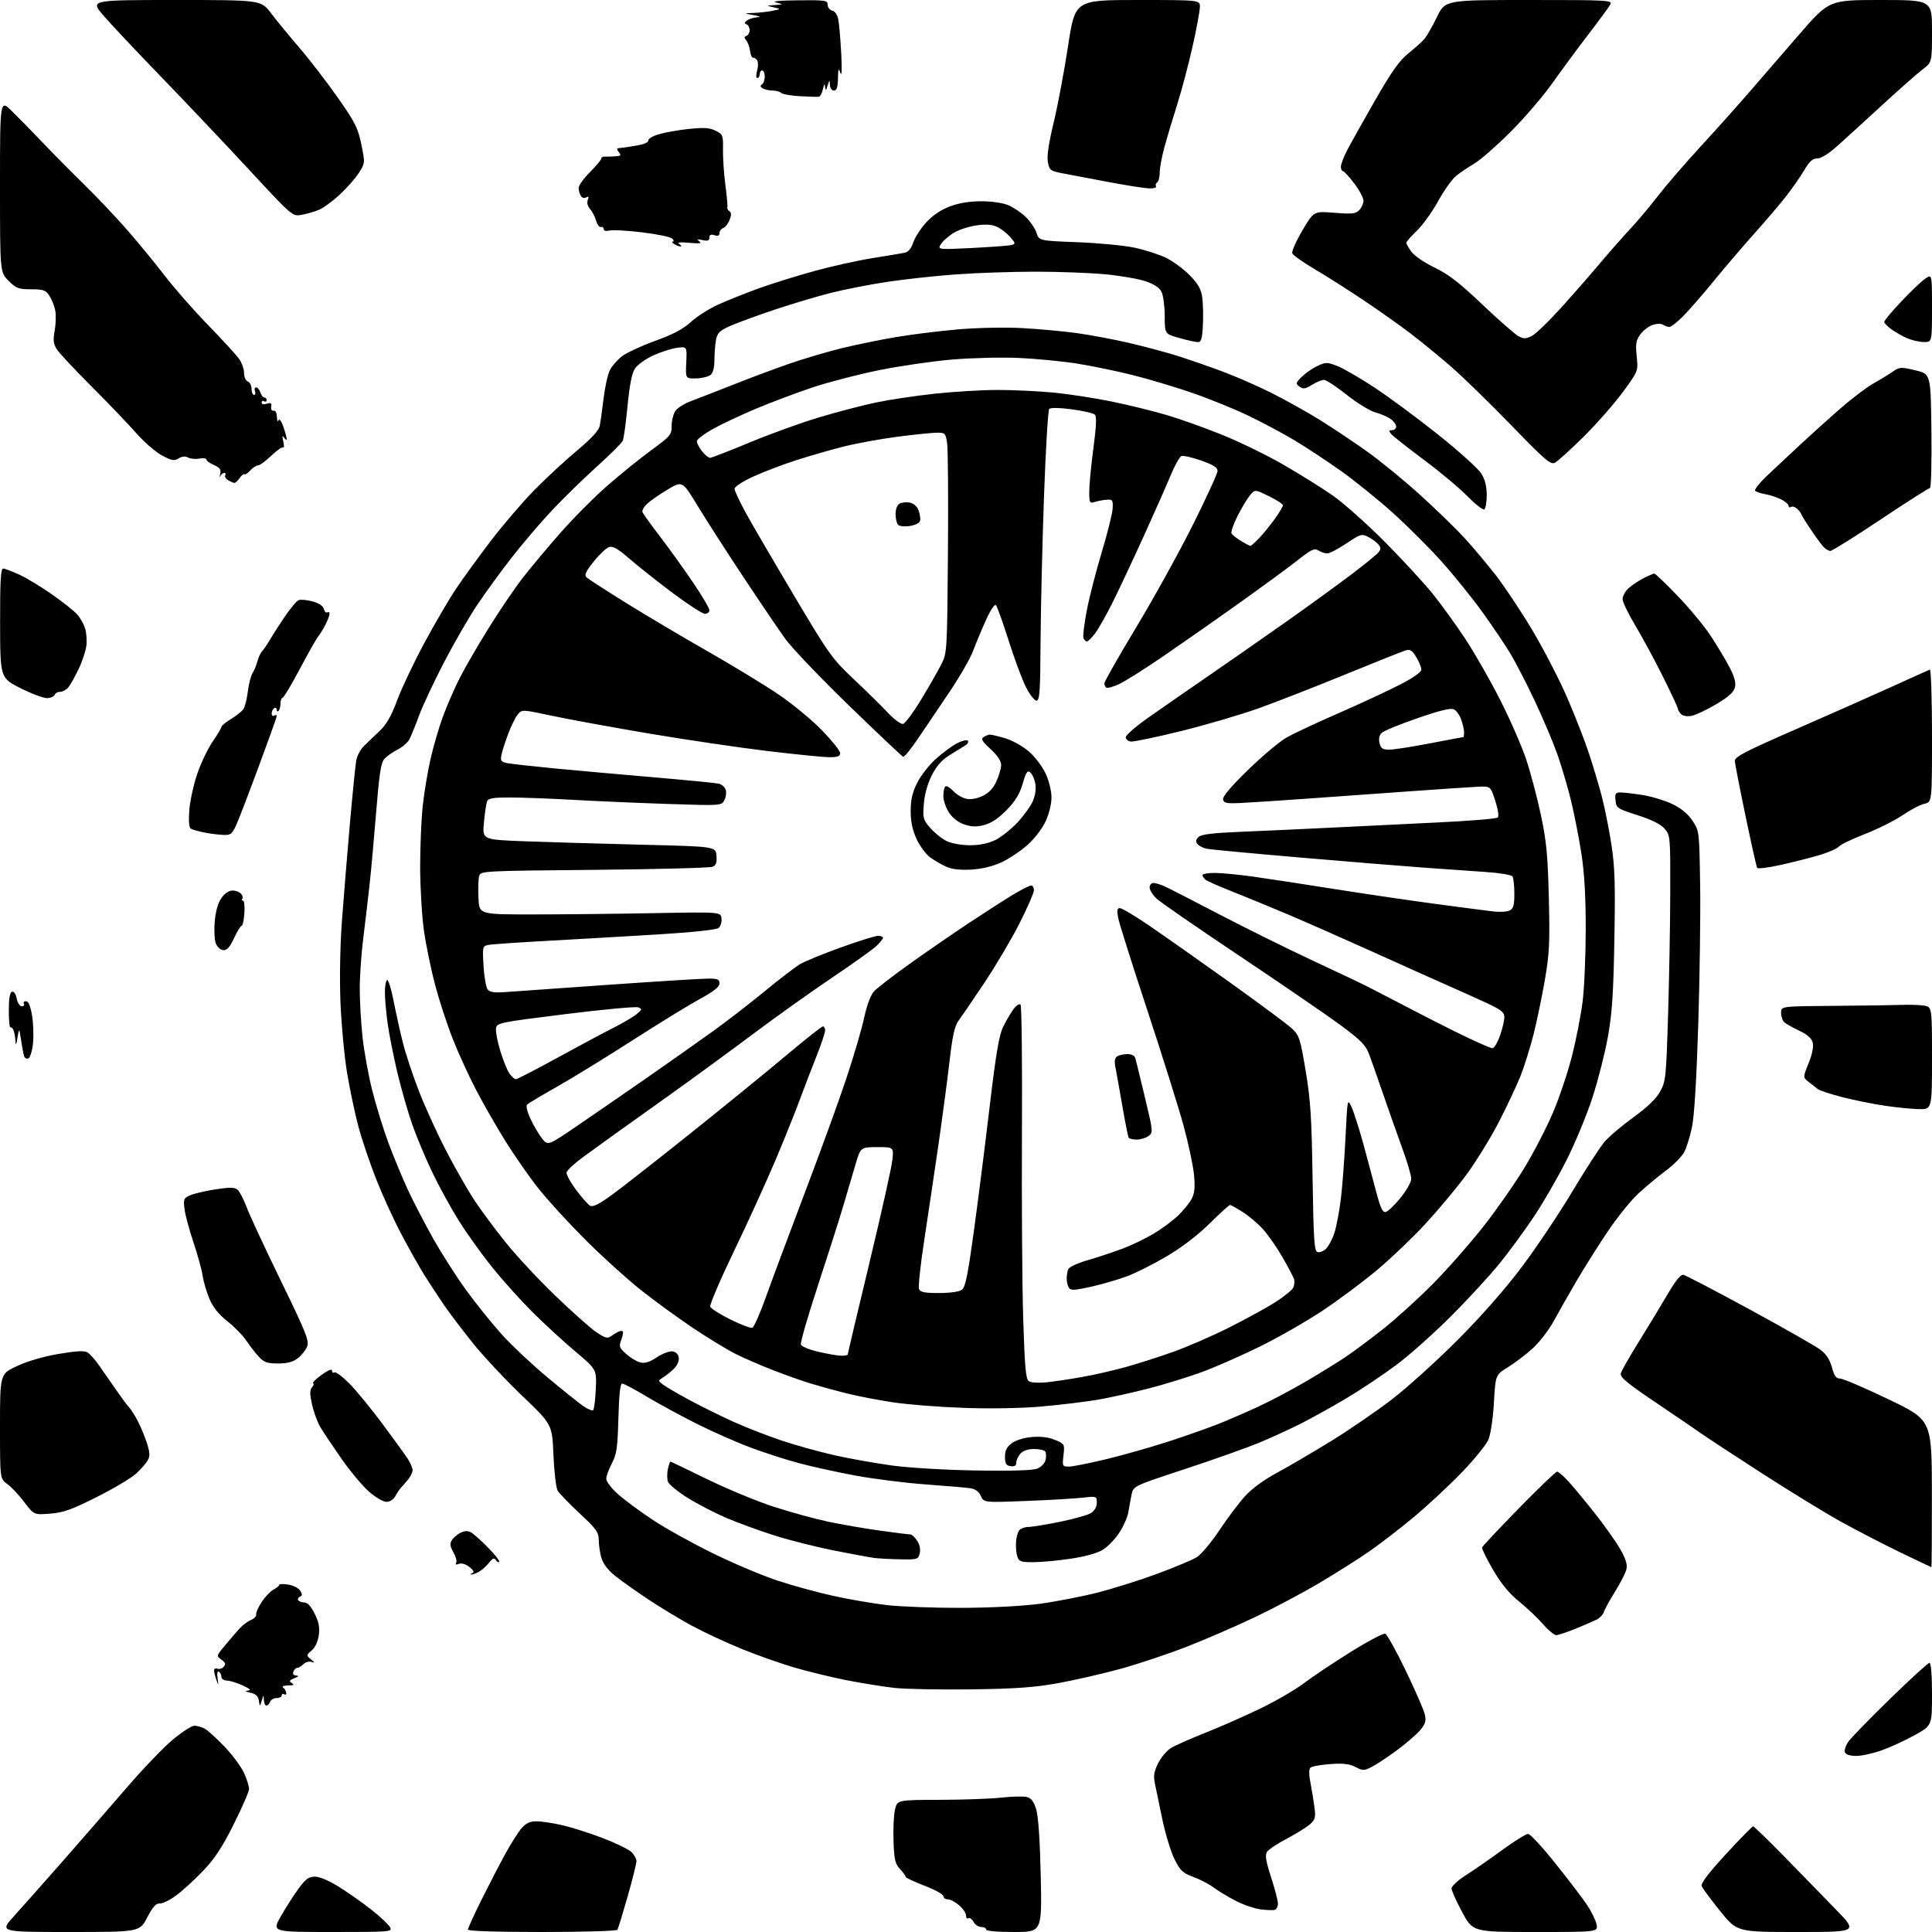 <?xml version="1.0" encoding="UTF-8" standalone="no"?>
<svg 
  version="1.1" 
  xmlns="http://www.w3.org/2000/svg" 
  xmlns:xlink="http://www.w3.org/1999/xlink" 
  xmlns:svg="http://www.w3.org/2000/svg"
  xmlns:rdf="http://www.w3.org/1999/02/22-rdf-syntax-ns#"
  xmlns:cc="http://creativecommons.org/ns#"
  xmlns:dc="http://purl.org/dc/elements/1.1/"
  viewBox="0 0 768 768"
  width="768"
  height="768"
>
<style>svg {background-color: white; }</style>"
<path stroke="none" fill="black" fill-rule="evenodd" d="M27.67,768.00C-0.16,768.00 -0.16,768.00 5.51,761.75C8.63,758.31 17.33,748.50 24.84,739.95C32.35,731.40 43.84,718.20 50.37,710.62C56.90,703.04 65.20,694.40 68.82,691.42C72.43,688.44 76.23,686.00 77.26,686.00C78.29,686.00 80.11,686.51 81.32,687.13C82.52,687.76 86.11,691.02 89.31,694.38C92.51,697.75 95.99,702.47 97.06,704.88C98.13,707.28 99.00,710.10 99.00,711.14C99.00,712.18 96.25,718.51 92.89,725.21C88.26,734.45 85.30,738.94 80.64,743.79C77.26,747.31 72.46,751.69 69.97,753.52C67.48,755.35 64.55,756.77 63.47,756.68C62.01,756.55 60.72,758.00 58.50,762.25C55.50,767.99 55.50,767.99 27.67,768.00zM132.09,768.00C108.11,768.00 108.11,768.00 111.60,761.82C113.53,758.42 116.69,753.47 118.63,750.82C121.52,746.88 122.73,746.00 125.23,746.00C127.08,746.00 130.88,747.63 134.89,750.15C138.53,752.43 144.32,756.52 147.77,759.25C151.22,761.97 154.50,765.06 155.05,766.10C156.04,767.94 155.33,768.00 132.09,768.00zM215.44,768.00C197.20,768.00 186.00,767.63 186.00,767.04C186.00,766.51 188.41,761.22 191.36,755.29C194.31,749.35 198.57,741.12 200.83,737.00C203.10,732.88 206.02,728.26 207.34,726.75C209.12,724.71 210.65,724.00 213.30,724.00C215.27,724.00 219.91,724.70 223.61,725.56C227.31,726.42 234.51,728.72 239.59,730.66C244.68,732.61 249.78,735.08 250.92,736.14C252.06,737.21 253.00,738.87 253.00,739.83C253.00,740.79 251.42,747.13 249.49,753.91C247.55,760.69 245.73,766.63 245.43,767.12C245.13,767.60 231.63,768.00 215.44,768.00zM403.10,768.00C396.37,768.00 392.00,767.61 392.00,767.00C392.00,766.45 391.12,766.00 390.04,766.00C388.95,766.00 387.58,765.09 386.99,763.97C386.39,762.86 385.47,762.21 384.95,762.53C384.43,762.85 384.00,762.36 384.00,761.43C384.00,760.49 382.76,758.67 381.25,757.37C379.74,756.07 377.71,755.00 376.75,755.00C375.79,755.00 375.00,754.43 375.00,753.73C375.00,753.03 371.62,751.17 367.50,749.60C363.38,748.02 360.00,746.43 360.00,746.06C360.00,745.68 358.99,744.29 357.75,742.96C355.85,740.93 355.45,739.23 355.19,732.03C355.01,727.34 355.26,721.70 355.74,719.50C356.61,715.50 356.61,715.50 373.55,715.46C382.87,715.44 393.94,715.04 398.14,714.57C402.34,714.11 406.86,714.00 408.17,714.33C409.91,714.77 410.93,716.10 411.90,719.21C412.75,721.98 413.40,731.38 413.71,745.75C414.19,768.00 414.19,768.00 403.10,768.00zM610.38,768.00C585.50,768.00 585.50,768.00 581.25,760.13C578.91,755.79 577.00,751.53 577.00,750.66C577.00,749.78 579.59,747.42 582.75,745.40C585.91,743.39 592.42,738.88 597.21,735.37C602.01,731.87 606.61,729.00 607.44,729.00C608.27,729.00 613.16,734.29 618.31,740.75C623.47,747.21 629.11,754.62 630.86,757.20C632.60,759.79 634.31,763.28 634.64,764.95C635.25,768.00 635.25,768.00 610.38,768.00zM714.48,768.00C690.50,768.00 690.50,768.00 683.79,759.68C680.09,755.10 676.80,750.64 676.46,749.76C676.04,748.67 679.03,744.71 686.05,737.09C691.67,730.99 696.54,726.00 696.89,726.00C697.24,726.00 702.93,731.51 709.52,738.25C716.11,744.99 725.32,754.44 729.98,759.25C738.46,768.00 738.46,768.00 714.48,768.00zM506.75,759.19C506.06,759.41 503.48,759.32 501.00,758.99C498.52,758.66 494.02,757.08 491.00,755.50C487.98,753.91 484.06,751.54 482.31,750.23C480.55,748.92 476.95,747.05 474.31,746.08C470.13,744.54 469.16,743.62 466.86,738.99C465.41,736.06 463.23,728.91 462.02,723.08C460.80,717.26 459.47,710.83 459.05,708.78C458.45,705.91 458.76,704.13 460.39,700.88C461.55,698.57 463.85,695.86 465.50,694.85C467.14,693.85 473.22,691.15 479.00,688.87C484.77,686.58 494.60,682.25 500.83,679.25C507.06,676.25 514.93,671.68 518.33,669.10C521.72,666.53 530.09,660.93 536.93,656.67C543.76,652.41 549.94,649.15 550.66,649.42C551.39,649.70 555.07,656.36 558.86,664.21C562.64,672.07 566.05,679.90 566.42,681.61C566.96,684.11 566.59,685.34 564.53,687.79C563.11,689.47 558.92,693.07 555.23,695.80C551.53,698.52 547.04,701.49 545.25,702.40C542.23,703.93 541.77,703.93 538.82,702.40C536.42,701.16 533.93,700.88 528.74,701.25C524.96,701.52 521.43,702.17 520.90,702.70C520.30,703.30 520.30,705.45 520.91,708.58C521.44,711.28 522.16,715.65 522.50,718.27C523.05,722.48 522.84,723.29 520.70,725.20C519.37,726.39 515.21,728.97 511.47,730.93C507.72,732.89 504.19,735.27 503.61,736.21C502.82,737.49 503.24,740.00 505.28,746.27C506.78,750.86 508.00,755.56 508.00,756.70C508.00,757.85 507.44,758.97 506.75,759.19zM737.92,698.00C735.35,698.00 733.74,697.48 733.38,696.54C733.07,695.73 733.72,693.80 734.82,692.25C735.93,690.70 743.39,683.03 751.42,675.22C759.44,667.40 766.46,661.00 767.00,661.00C767.61,661.00 768.00,665.85 768.00,673.45C768.00,685.90 768.00,685.90 761.31,689.65C757.62,691.70 751.75,694.43 748.26,695.69C744.77,696.96 740.12,698.00 737.92,698.00zM104.05,676.00C103.31,678.50 103.31,678.50 102.90,676.01C102.61,674.19 101.69,673.34 99.50,672.87C97.48,672.44 97.15,672.17 98.50,672.04C99.96,671.90 99.42,671.35 96.50,670.00C94.30,668.98 91.49,668.11 90.25,668.07C88.99,668.03 88.00,667.36 88.00,666.56C88.00,665.77 87.56,664.84 87.02,664.51C86.41,664.14 86.21,665.18 86.50,667.20C86.91,670.07 86.86,670.17 86.09,668.00C85.60,666.62 85.15,664.89 85.10,664.14C85.04,663.36 85.60,663.02 86.43,663.33C87.21,663.63 88.36,663.27 88.97,662.53C89.84,661.49 89.61,660.84 88.02,659.72C85.95,658.28 85.97,658.23 89.56,653.93C91.55,651.54 94.15,648.53 95.34,647.24C96.53,645.94 98.53,644.46 99.80,643.95C101.06,643.44 101.97,642.45 101.83,641.76C101.69,641.07 102.68,638.83 104.04,636.79C105.39,634.75 107.51,632.54 108.75,631.87C109.99,631.21 111.00,630.36 111.00,629.99C111.00,629.62 112.64,629.58 114.64,629.91C116.66,630.24 118.78,631.34 119.39,632.38C120.23,633.80 120.19,634.37 119.24,634.71C118.55,634.97 118.24,635.58 118.55,636.09C118.86,636.59 119.96,637.00 120.99,637.00C122.20,637.00 123.64,638.56 125.07,641.43C126.72,644.73 127.14,646.91 126.73,649.98C126.39,652.52 125.30,654.87 123.92,656.07C121.70,657.99 121.70,658.06 123.58,659.60C125.19,660.91 125.23,661.08 123.78,660.62C122.83,660.33 121.40,660.74 120.60,661.54C119.80,662.34 118.71,663.00 118.18,663.00C117.65,663.00 116.95,663.67 116.64,664.50C116.27,665.46 116.68,666.02 117.78,666.06C118.96,666.11 118.72,666.44 117.02,667.11C115.00,667.92 114.82,668.27 116.02,669.04C117.13,669.74 116.75,669.98 114.50,670.00C112.85,670.02 111.95,670.36 112.50,670.77C113.05,671.17 113.62,672.10 113.77,672.82C113.93,673.55 113.59,673.86 113.02,673.52C112.46,673.17 112.00,673.36 112.00,673.94C112.00,674.52 111.09,675.00 109.97,675.00C108.85,675.00 107.68,675.67 107.36,676.50C107.05,677.33 106.38,678.00 105.89,678.00C105.40,678.00 104.96,676.99 104.90,675.75C104.81,673.60 104.77,673.61 104.05,676.00zM386.00,671.55C373.62,671.71 359.90,671.45 355.50,670.96C351.10,670.47 342.55,669.10 336.50,667.91C330.45,666.72 321.00,664.41 315.50,662.79C310.00,661.17 300.55,657.81 294.51,655.34C288.46,652.86 279.69,648.77 275.01,646.24C270.33,643.71 262.45,638.94 257.50,635.65C252.55,632.36 246.60,628.12 244.27,626.23C241.54,624.01 239.68,621.50 239.02,619.14C238.47,617.14 238.01,613.96 238.01,612.07C238.00,609.09 237.01,607.73 230.42,601.60C226.25,597.73 222.31,593.64 221.67,592.53C221.03,591.41 220.28,585.04 220.00,578.37C219.50,566.24 219.50,566.24 207.62,554.90C201.09,548.66 192.29,539.27 188.07,534.03C183.85,528.79 178.56,521.80 176.31,518.50C174.06,515.20 170.62,509.94 168.66,506.81C166.70,503.68 162.65,496.48 159.65,490.81C156.64,485.14 152.14,475.32 149.64,469.00C147.14,462.68 143.93,453.23 142.52,448.00C141.12,442.77 139.07,433.10 137.97,426.50C136.88,419.90 135.70,407.29 135.34,398.49C134.96,388.87 135.19,375.89 135.93,365.99C136.60,356.92 138.02,339.60 139.08,327.50C140.15,315.40 141.29,304.05 141.61,302.28C141.94,300.51 143.22,298.04 144.46,296.78C145.70,295.53 148.49,292.84 150.66,290.81C153.63,288.03 155.42,284.94 157.90,278.31C159.71,273.46 164.58,263.20 168.73,255.50C172.88,247.80 178.54,238.12 181.31,234.00C184.08,229.88 190.28,221.32 195.11,215.00C199.93,208.68 207.69,199.62 212.35,194.87C217.01,190.13 224.65,183.05 229.33,179.14C235.17,174.26 238.01,171.17 238.40,169.27C238.71,167.75 239.41,162.79 239.95,158.26C240.50,153.72 241.63,148.68 242.47,147.06C243.31,145.43 245.49,142.97 247.31,141.58C249.13,140.19 255.07,137.44 260.51,135.47C267.62,132.90 271.58,130.80 274.63,127.99C276.96,125.84 281.89,122.71 285.59,121.03C289.29,119.36 296.63,116.43 301.91,114.53C307.19,112.63 317.14,109.54 324.01,107.66C330.88,105.78 341.23,103.50 347.00,102.58C352.77,101.66 358.48,100.71 359.67,100.46C361.10,100.16 362.26,98.75 363.05,96.33C363.72,94.32 366.05,90.73 368.23,88.37C370.80,85.58 374.10,83.36 377.63,82.04C381.20,80.70 385.48,80.00 390.07,80.00C394.12,80.00 398.63,80.65 400.78,81.55C402.83,82.40 405.95,84.51 407.73,86.23C409.51,87.95 411.43,90.78 412.01,92.53C413.06,95.70 413.06,95.70 428.28,96.28C436.65,96.60 446.88,97.58 451.00,98.46C455.12,99.33 460.75,101.14 463.50,102.48C466.25,103.81 470.48,106.93 472.90,109.39C476.27,112.83 477.44,114.89 477.91,118.19C478.24,120.56 478.36,125.54 478.17,129.25C477.90,134.63 477.50,136.00 476.23,136.00C475.35,136.00 472.01,135.27 468.82,134.37C463.00,132.74 463.00,132.74 462.99,125.62C462.98,121.70 462.41,117.38 461.72,116.00C460.87,114.31 458.78,112.94 455.29,111.78C452.44,110.83 445.24,109.59 439.30,109.03C433.36,108.46 420.93,108.00 411.69,108.00C402.44,108.00 388.27,108.48 380.19,109.06C372.11,109.64 359.78,110.98 352.80,112.03C345.81,113.08 335.67,115.06 330.26,116.43C324.85,117.81 314.81,120.80 307.96,123.09C301.11,125.38 293.20,128.27 290.40,129.51C286.13,131.39 285.19,132.29 284.65,135.00C284.29,136.79 284.00,140.39 284.00,143.00C284.00,146.08 283.45,148.21 282.45,149.05C281.59,149.75 279.00,150.37 276.70,150.42C272.50,150.50 272.50,150.50 272.80,144.11C273.10,137.72 273.10,137.72 269.12,138.26C266.93,138.55 262.67,139.92 259.65,141.30C256.64,142.68 253.37,145.03 252.40,146.51C251.18,148.37 250.26,153.02 249.46,161.36C248.82,168.04 247.97,174.25 247.57,175.16C247.18,176.08 242.50,180.75 237.18,185.55C231.85,190.35 223.86,198.16 219.41,202.89C214.96,207.63 207.82,215.99 203.54,221.47C199.26,226.95 193.08,235.41 189.82,240.27C186.55,245.13 180.56,255.50 176.50,263.30C172.45,271.11 167.97,280.65 166.56,284.50C165.14,288.35 163.44,292.55 162.77,293.84C162.11,295.13 159.98,296.99 158.03,297.98C156.09,298.98 153.73,300.64 152.79,301.68C151.44,303.18 150.76,307.55 149.55,322.54C148.71,332.97 147.53,346.00 146.93,351.50C146.33,357.00 145.20,366.59 144.42,372.80C143.64,379.02 143.00,388.11 143.00,393.01C143.00,397.91 143.50,406.55 144.11,412.21C144.71,417.87 146.46,427.45 147.98,433.50C149.51,439.55 152.43,449.00 154.48,454.50C156.53,460.00 159.98,468.32 162.15,473.00C164.33,477.68 168.83,486.36 172.16,492.29C175.50,498.22 181.39,507.45 185.26,512.79C189.13,518.13 195.49,526.04 199.40,530.38C203.30,534.71 211.45,542.38 217.50,547.42C223.55,552.47 229.99,557.64 231.81,558.91C233.63,560.18 235.43,560.91 235.80,560.53C236.18,560.15 236.65,556.36 236.84,552.11C237.19,544.38 237.19,544.38 228.55,537.10C223.80,533.10 216.10,526.01 211.44,521.35C206.78,516.70 199.65,508.75 195.59,503.69C191.53,498.64 185.66,490.45 182.54,485.50C179.43,480.55 174.68,471.93 172.00,466.35C169.32,460.77 165.72,452.22 163.99,447.35C162.27,442.48 159.57,433.10 157.99,426.50C156.42,419.90 154.65,410.98 154.07,406.68C153.48,402.38 153.00,396.89 153.00,394.49C153.00,392.08 153.39,389.88 153.87,389.58C154.34,389.29 155.50,392.97 156.44,397.77C157.38,402.57 159.05,410.10 160.15,414.50C161.25,418.90 164.17,427.68 166.63,434.00C169.10,440.32 174.02,451.08 177.58,457.90C181.13,464.71 186.16,473.49 188.76,477.40C191.35,481.30 196.92,488.79 201.13,494.03C205.35,499.28 214.15,508.73 220.71,515.03C227.26,521.34 234.54,527.82 236.89,529.44C240.41,531.86 241.46,532.17 242.83,531.19C243.75,530.53 245.08,529.71 245.79,529.37C246.50,529.03 247.30,528.97 247.57,529.24C247.84,529.50 247.56,531.02 246.96,532.61C245.97,535.22 246.15,535.75 248.92,538.22C250.61,539.73 253.13,541.24 254.52,541.59C256.34,542.05 258.19,541.48 261.10,539.55C263.32,538.08 266.12,537.02 267.32,537.19C268.69,537.38 269.62,538.33 269.82,539.73C270.01,541.08 269.20,542.85 267.76,544.23C266.45,545.48 264.51,547.02 263.44,547.66C261.53,548.80 261.53,548.83 263.50,550.36C264.60,551.21 269.32,553.97 274.00,556.50C278.68,559.02 286.55,562.92 291.50,565.15C296.44,567.39 305.06,570.75 310.64,572.62C316.23,574.49 325.68,577.12 331.65,578.46C337.62,579.81 347.90,581.65 354.50,582.55C361.32,583.48 375.77,584.34 388.00,584.54C401.84,584.77 410.48,584.52 412.26,583.82C413.80,583.23 415.28,581.72 415.61,580.43C415.93,579.16 415.89,577.64 415.54,577.06C415.18,576.48 413.18,576.00 411.10,576.00C408.70,576.00 406.70,576.67 405.65,577.83C404.74,578.83 404.00,580.44 404.00,581.40C404.00,582.63 403.34,583.05 401.75,582.82C399.92,582.56 399.50,581.86 399.50,579.11C399.50,576.58 400.19,575.20 402.21,573.69C403.84,572.48 407.03,571.50 410.24,571.23C413.76,570.94 416.86,571.33 419.41,572.40C423.20,573.98 423.25,574.07 422.75,578.50C422.26,582.83 422.35,583.00 424.90,583.00C426.36,583.00 433.16,581.64 440.03,579.98C446.89,578.31 458.12,575.11 465.00,572.86C471.88,570.61 480.65,567.51 484.50,565.97C488.35,564.44 495.39,561.38 500.15,559.18C504.91,556.98 513.23,552.59 518.65,549.42C524.07,546.25 531.20,541.87 534.50,539.68C537.80,537.49 544.77,532.30 550.00,528.15C555.23,524.00 564.23,515.81 570.00,509.95C575.77,504.09 584.77,493.82 590.00,487.14C595.23,480.45 602.53,469.95 606.24,463.79C609.95,457.64 615.01,447.80 617.48,441.93C619.96,436.07 623.31,426.02 624.93,419.62C626.55,413.22 628.42,403.59 629.10,398.24C629.78,392.88 630.34,379.95 630.35,369.50C630.36,356.35 629.83,347.05 628.63,339.29C627.67,333.12 625.82,323.67 624.51,318.29C623.21,312.91 620.74,304.56 619.04,299.74C617.33,294.92 613.27,285.33 610.01,278.43C606.75,271.54 602.40,263.11 600.34,259.70C598.28,256.29 593.31,248.94 589.31,243.36C585.30,237.78 577.93,228.66 572.94,223.09C567.94,217.53 559.15,208.76 553.40,203.62C547.65,198.47 538.57,191.14 533.22,187.33C527.88,183.52 519.58,178.04 514.80,175.16C510.01,172.28 501.46,167.72 495.80,165.03C490.13,162.34 480.10,158.28 473.50,156.02C466.90,153.76 456.32,150.61 450.00,149.03C443.68,147.45 433.77,145.42 428.00,144.51C422.23,143.60 411.88,142.60 405.00,142.29C398.12,141.98 386.20,142.27 378.50,142.92C370.80,143.57 357.75,145.47 349.50,147.14C341.25,148.80 329.32,151.90 323.00,154.01C316.68,156.13 306.58,159.92 300.58,162.44C294.57,164.96 286.81,168.61 283.33,170.56C279.85,172.51 277.00,174.69 277.00,175.41C277.00,176.14 277.93,177.92 279.07,179.37C280.21,180.81 281.64,182.00 282.25,182.00C282.85,182.00 289.91,179.26 297.92,175.92C305.94,172.58 318.35,168.09 325.50,165.94C332.65,163.79 342.94,161.10 348.37,159.97C353.81,158.84 364.38,157.26 371.87,156.47C379.37,155.67 390.45,155.02 396.50,155.01C402.55,155.01 412.45,155.47 418.50,156.03C424.55,156.60 435.06,158.21 441.85,159.60C448.64,160.99 458.59,163.44 463.96,165.04C469.34,166.63 479.30,170.20 486.09,172.96C492.89,175.72 503.64,180.96 509.98,184.61C516.31,188.26 525.10,193.73 529.50,196.77C533.90,199.81 543.35,208.20 550.50,215.41C557.65,222.63 566.29,232.01 569.71,236.27C573.12,240.53 578.92,248.57 582.59,254.13C586.26,259.70 592.48,270.61 596.42,278.38C600.36,286.15 605.00,296.78 606.73,302.01C608.47,307.24 611.08,317.14 612.54,324.01C614.74,334.41 615.27,339.93 615.69,357.00C616.12,374.80 615.91,379.10 614.09,389.64C612.93,396.32 610.91,406.03 609.60,411.22C608.28,416.40 605.98,423.76 604.49,427.57C602.99,431.38 599.01,439.82 595.65,446.33C592.28,452.83 586.36,462.39 582.48,467.56C578.61,472.73 571.44,481.29 566.55,486.58C561.67,491.88 553.13,500.03 547.58,504.70C542.04,509.37 532.23,516.70 525.79,520.98C519.35,525.26 508.10,531.70 500.79,535.29C493.48,538.88 483.23,543.40 478.00,545.33C472.77,547.26 463.23,550.21 456.78,551.89C450.34,553.56 441.11,555.60 436.28,556.43C431.45,557.25 421.43,558.46 414.00,559.11C405.76,559.82 393.68,560.04 383.00,559.65C373.38,559.31 360.77,558.32 355.00,557.45C349.23,556.59 340.90,554.98 336.50,553.88C332.10,552.78 325.79,551.05 322.48,550.04C319.17,549.03 312.40,546.64 307.44,544.72C302.47,542.80 295.68,539.86 292.34,538.17C288.99,536.48 281.42,531.87 275.51,527.91C269.59,523.96 260.19,517.11 254.62,512.69C249.06,508.27 239.08,499.23 232.45,492.58C225.83,485.94 217.50,476.82 213.95,472.33C210.40,467.84 204.60,459.51 201.05,453.83C197.50,448.15 192.25,439.00 189.38,433.50C186.50,428.00 182.33,418.91 180.10,413.29C177.87,407.68 174.69,398.00 173.03,391.79C171.38,385.57 169.35,375.77 168.53,370.00C167.71,364.22 167.03,352.84 167.02,344.71C167.01,336.58 167.48,325.55 168.06,320.21C168.64,314.87 170.05,306.45 171.19,301.50C172.33,296.55 174.52,289.05 176.07,284.84C177.62,280.63 180.54,273.88 182.58,269.84C184.61,265.80 189.80,256.83 194.11,249.89C198.41,242.96 204.51,233.96 207.66,229.89C210.81,225.83 217.58,217.73 222.71,211.89C227.83,206.06 236.23,197.61 241.37,193.12C246.50,188.63 254.37,182.27 258.85,178.99C266.56,173.34 267.00,172.82 267.00,169.23C267.00,167.15 267.67,164.48 268.50,163.31C269.32,162.13 272.13,160.38 274.75,159.41C277.36,158.45 285.12,155.43 292.00,152.71C298.88,149.98 309.00,146.21 314.50,144.33C320.00,142.45 329.00,139.80 334.50,138.44C340.00,137.09 349.68,135.10 356.00,134.03C362.32,132.95 373.57,131.56 381.00,130.92C388.66,130.27 399.69,130.05 406.50,130.43C413.10,130.79 423.01,131.71 428.52,132.48C434.02,133.25 443.47,135.05 449.52,136.48C455.56,137.91 463.99,140.17 468.25,141.52C472.51,142.87 480.39,145.60 485.75,147.60C491.11,149.59 499.87,153.41 505.21,156.08C510.55,158.75 519.10,163.51 524.21,166.66C529.32,169.81 537.95,175.57 543.39,179.45C548.83,183.33 558.51,191.25 564.89,197.07C571.28,202.88 579.14,210.53 582.36,214.07C585.58,217.60 591.03,224.10 594.48,228.50C597.92,232.90 604.44,242.68 608.96,250.23C613.49,257.79 619.78,269.94 622.94,277.23C626.11,284.53 630.09,294.77 631.81,300.00C633.52,305.23 635.80,312.93 636.88,317.13C637.96,321.33 639.60,329.62 640.53,335.56C641.92,344.43 642.14,351.16 641.74,373.42C641.36,395.03 640.84,402.87 639.15,412.23C637.99,418.68 635.21,429.59 632.97,436.46C630.74,443.34 626.07,454.57 622.60,461.42C619.13,468.26 613.34,478.28 609.72,483.68C606.11,489.08 600.08,497.32 596.32,501.99C592.57,506.66 583.88,516.13 577.00,523.02C570.12,529.91 560.23,538.74 555.00,542.63C549.77,546.52 541.00,552.39 535.50,555.67C530.00,558.94 521.90,563.46 517.50,565.71C513.10,567.95 505.45,571.47 500.50,573.51C495.55,575.56 482.28,580.27 471.01,583.98C450.52,590.73 450.52,590.73 449.82,594.11C449.44,595.98 448.86,599.12 448.54,601.11C448.22,603.09 446.59,606.78 444.91,609.32C443.24,611.85 440.30,614.89 438.38,616.07C436.26,617.39 431.33,618.76 425.70,619.60C420.64,620.36 413.94,620.99 410.82,620.99C405.81,621.00 405.05,620.73 404.40,618.75C403.99,617.51 403.76,614.95 403.88,613.05C403.99,611.15 404.57,609.01 405.17,608.30C405.76,607.58 407.36,607.00 408.72,607.00C410.07,607.00 415.76,606.07 421.34,604.94C426.93,603.81 432.51,602.22 433.75,601.42C435.14,600.51 436.00,598.95 436.00,597.34C436.00,594.74 435.95,594.73 430.25,595.36C427.09,595.72 416.98,596.30 407.80,596.66C391.10,597.31 391.10,597.31 389.90,594.67C389.07,592.86 387.73,591.89 385.60,591.58C383.89,591.34 375.89,590.65 367.82,590.07C359.75,589.48 347.15,587.88 339.82,586.52C332.49,585.15 322.35,582.92 317.28,581.54C312.21,580.17 303.66,577.41 298.28,575.40C292.90,573.39 283.32,569.16 277.00,565.99C270.68,562.82 261.68,557.93 257.00,555.12C252.32,552.31 247.98,550.00 247.35,550.00C246.55,550.00 246.08,554.24 245.82,563.75C245.50,575.59 245.14,578.08 243.22,581.71C242.00,584.03 241.00,586.80 241.00,587.88C241.00,588.95 243.13,591.71 245.75,594.02C248.36,596.33 254.55,600.91 259.50,604.19C264.45,607.48 275.25,613.48 283.50,617.52C291.75,621.56 303.34,626.45 309.25,628.38C315.16,630.32 325.06,633.02 331.25,634.39C337.44,635.76 347.00,637.40 352.50,638.04C358.00,638.68 371.27,639.18 382.00,639.15C393.62,639.12 406.21,638.47 413.15,637.55C419.55,636.70 429.90,634.70 436.15,633.11C442.39,631.53 453.12,628.15 460.00,625.61C466.88,623.06 473.93,620.11 475.67,619.05C477.42,617.99 481.44,613.22 484.61,608.46C487.78,603.69 492.36,597.59 494.78,594.90C497.60,591.77 502.29,588.32 507.84,585.33C512.60,582.75 522.35,577.03 529.50,572.62C536.65,568.21 547.45,560.78 553.50,556.12C559.55,551.45 571.26,540.86 579.52,532.57C589.02,523.04 598.40,512.36 605.04,503.50C610.82,495.80 619.81,482.36 625.02,473.64C630.24,464.92 635.99,456.05 637.80,453.92C639.62,451.80 644.79,447.40 649.31,444.14C654.75,440.21 658.31,436.79 659.89,433.98C662.16,429.94 662.31,428.51 663.08,403.62C663.53,389.25 663.92,367.29 663.95,354.81C664.00,332.52 663.96,332.06 661.70,329.43C660.14,327.62 656.66,325.88 650.95,324.05C642.87,321.45 642.49,321.20 642.19,318.17C641.92,315.43 642.19,315.00 644.19,315.01C645.46,315.01 649.42,315.48 653.00,316.04C656.58,316.61 661.89,318.23 664.80,319.63C668.35,321.35 671.00,323.55 672.80,326.27C675.49,330.33 675.50,330.45 675.83,351.51C676.02,363.16 675.68,388.16 675.09,407.09C674.39,429.25 673.50,443.87 672.57,448.16C671.79,451.83 670.41,456.24 669.52,457.96C668.63,459.68 665.37,462.98 662.28,465.29C659.18,467.61 654.25,471.70 651.32,474.40C648.39,477.09 642.93,483.84 639.19,489.40C635.45,494.95 629.88,503.77 626.82,509.00C623.75,514.23 619.64,521.45 617.68,525.06C615.72,528.67 611.91,533.62 609.22,536.06C606.52,538.50 602.11,541.85 599.41,543.50C594.50,546.50 594.50,546.50 593.86,557.52C593.50,563.77 592.55,570.15 591.67,572.26C590.81,574.30 585.94,580.29 580.84,585.56C575.74,590.83 567.13,598.82 561.70,603.32C556.27,607.82 548.38,613.89 544.17,616.81C539.95,619.73 531.10,625.33 524.50,629.24C517.90,633.15 506.43,639.25 499.00,642.78C491.58,646.32 479.43,651.59 472.00,654.50C464.57,657.41 452.65,661.40 445.50,663.37C438.35,665.33 427.10,667.91 420.50,669.10C411.09,670.79 403.65,671.31 386.00,671.55zM618.61,650.00C617.81,650.00 615.43,648.01 613.33,645.58C611.22,643.16 606.97,639.13 603.87,636.63C599.97,633.48 596.79,629.62 593.53,624.06C590.94,619.64 588.98,615.61 589.16,615.10C589.35,614.59 595.92,607.61 603.76,599.59C611.60,591.56 618.45,585.00 618.97,585.00C619.49,585.00 621.47,586.69 623.36,588.75C625.26,590.81 630.01,596.55 633.93,601.50C637.85,606.45 642.43,612.92 644.11,615.87C646.33,619.79 646.98,621.96 646.51,623.87C646.16,625.32 644.14,629.27 642.03,632.65C639.92,636.03 637.92,639.67 637.58,640.74C637.24,641.81 635.96,643.18 634.73,643.80C633.51,644.41 629.70,646.06 626.28,647.46C622.86,648.85 619.41,650.00 618.61,650.00zM187.32,625.92C186.87,625.88 187.07,625.61 187.77,625.33C188.64,624.98 188.27,624.21 186.61,622.91C185.13,621.74 183.49,621.26 182.42,621.67C181.29,622.10 180.91,621.96 181.34,621.26C181.71,620.66 181.22,618.80 180.25,617.11C178.91,614.75 178.76,613.63 179.60,612.27C180.20,611.30 181.75,609.97 183.03,609.31C184.58,608.53 185.97,608.45 187.14,609.08C188.12,609.60 191.19,612.34 193.97,615.16C196.75,617.99 198.77,620.56 198.46,620.87C198.15,621.19 197.53,620.85 197.08,620.14C196.47,619.15 195.82,619.42 194.37,621.26C193.32,622.59 191.49,624.20 190.30,624.84C189.11,625.48 187.76,625.96 187.32,625.92zM767.75,622.97C767.61,622.95 762.10,620.34 755.50,617.15C748.90,613.97 738.33,608.50 732.00,605.00C725.67,601.50 711.50,592.83 700.50,585.73C689.50,578.62 678.70,571.55 676.50,570.00C674.30,568.45 666.05,562.82 658.16,557.50C646.66,549.73 643.91,547.44 644.31,545.92C644.58,544.89 647.82,539.19 651.51,533.27C655.19,527.35 660.31,518.90 662.88,514.50C665.96,509.23 668.09,506.59 669.13,506.76C669.99,506.90 681.87,513.10 695.53,520.52C709.18,527.95 721.85,535.18 723.70,536.58C725.98,538.33 727.42,540.54 728.23,543.57C729.14,546.98 729.88,548.00 731.46,548.00C732.58,547.99 741.25,551.70 750.71,556.25C767.93,564.50 767.93,564.50 767.96,593.75C767.98,609.84 767.89,622.99 767.75,622.97zM357.73,619.85C353.75,619.77 349.15,619.52 347.50,619.31C345.85,619.09 338.73,617.78 331.68,616.38C324.63,614.99 313.95,612.30 307.95,610.40C301.95,608.50 293.32,605.35 288.77,603.41C284.22,601.47 277.26,597.86 273.31,595.40C269.35,592.94 265.83,590.03 265.48,588.94C265.13,587.85 265.15,585.62 265.50,583.98C265.86,582.34 266.31,581.00 266.48,581.00C266.66,581.00 273.26,584.16 281.15,588.02C289.04,591.88 300.90,596.79 307.50,598.93C314.10,601.07 323.77,603.73 329.00,604.85C334.23,605.96 343.58,607.58 349.78,608.44C355.99,609.30 361.49,610.00 362.01,610.00C362.53,610.00 363.69,611.12 364.59,612.49C365.61,614.05 365.99,615.92 365.59,617.49C364.99,619.90 364.67,619.99 357.73,619.85zM19.90,601.70C13.50,602.20 13.50,602.20 9.63,597.08C7.50,594.27 4.46,591.04 2.88,589.91C0.00,587.86 0.00,587.86 0.00,567.03C0.00,546.19 0.00,546.19 6.74,543.03C10.83,541.12 17.32,539.23 23.26,538.21C30.43,536.99 33.51,536.83 34.77,537.62C35.72,538.21 37.62,540.29 39.00,542.23C40.38,544.17 43.48,548.63 45.90,552.13C48.33,555.63 50.60,558.73 50.96,559.00C51.31,559.27 52.60,561.14 53.82,563.15C55.04,565.16 56.92,569.36 58.00,572.50C59.56,577.03 59.73,578.64 58.82,580.35C58.19,581.53 56.09,583.96 54.15,585.75C52.21,587.53 45.15,591.74 38.46,595.10C28.42,600.14 25.19,601.29 19.90,601.70zM153.61,597.00C152.31,597.00 149.23,595.19 146.63,592.91C144.08,590.66 139.17,584.79 135.74,579.87C132.31,574.95 128.55,569.35 127.40,567.41C126.24,565.47 124.74,561.42 124.06,558.39C123.10,554.11 123.10,552.58 124.04,551.45C124.70,550.65 124.93,550.00 124.55,550.00C124.17,550.00 124.45,549.41 125.18,548.68C125.91,547.96 127.74,546.56 129.25,545.57C131.00,544.42 132.00,544.20 132.00,544.94C132.00,545.59 132.42,545.86 132.93,545.54C133.45,545.22 136.07,547.16 138.76,549.85C141.45,552.54 147.46,559.86 152.12,566.12C156.77,572.38 161.35,578.72 162.29,580.21C163.23,581.71 164.00,583.62 164.00,584.45C164.00,585.29 163.21,586.93 162.25,588.10C161.29,589.27 160.01,590.74 159.41,591.38C158.81,592.02 157.78,593.54 157.12,594.77C156.41,596.09 154.99,597.00 153.61,597.00zM416.00,549.49C419.02,549.17 425.32,548.24 430.00,547.41C434.68,546.59 442.55,544.80 447.50,543.42C452.45,542.05 461.00,539.31 466.50,537.34C472.00,535.37 481.84,531.09 488.37,527.82C494.90,524.55 503.12,520.06 506.64,517.84C510.16,515.62 513.48,512.97 514.02,511.97C514.55,510.97 514.70,509.32 514.34,508.32C513.98,507.32 511.90,503.40 509.72,499.62C507.54,495.84 504.13,490.92 502.13,488.70C500.13,486.48 496.50,483.39 494.05,481.83C491.61,480.27 489.31,479.00 488.94,479.00C488.58,479.00 484.95,482.29 480.89,486.32C476.32,490.85 469.88,495.79 464.00,499.28C458.77,502.38 451.57,506.01 448.00,507.35C444.43,508.68 437.96,510.56 433.64,511.51C427.02,512.98 425.64,513.03 424.90,511.88C424.42,511.12 424.02,509.52 424.02,508.33C424.01,507.14 424.27,505.46 424.60,504.59C424.95,503.70 428.27,502.13 432.35,500.95C436.28,499.81 442.48,497.76 446.12,496.40C449.77,495.04 455.39,492.34 458.62,490.40C461.86,488.46 466.22,485.22 468.33,483.19C470.44,481.16 472.86,478.18 473.71,476.56C474.87,474.35 475.10,471.97 474.64,467.03C474.30,463.40 472.43,454.60 470.49,447.47C468.54,440.34 462.04,419.65 456.05,401.50C450.05,383.35 444.84,366.81 444.46,364.75C443.93,361.86 444.10,361.00 445.19,361.00C445.97,361.00 451.09,364.04 456.56,367.76C462.02,371.49 476.40,381.60 488.50,390.24C500.60,398.89 511.90,407.28 513.61,408.89C516.48,411.61 516.89,412.88 519.02,425.67C520.95,437.21 521.41,444.28 521.77,468.32C522.13,492.15 522.45,497.24 523.64,497.69C524.43,497.99 525.94,497.46 527.00,496.50C528.05,495.55 529.60,492.68 530.43,490.13C531.26,487.58 532.43,481.45 533.02,476.50C533.62,471.55 534.45,460.52 534.87,452.00C535.63,436.50 535.63,436.50 537.32,440.22C538.24,442.26 540.32,448.79 541.95,454.72C543.57,460.65 545.87,469.23 547.07,473.80C548.73,480.12 549.62,482.03 550.81,481.80C551.68,481.63 554.32,479.12 556.69,476.21C559.06,473.30 561.00,469.87 561.00,468.58C561.00,467.29 559.38,461.80 557.40,456.37C555.42,450.94 552.02,441.32 549.85,435.00C547.68,428.68 545.16,421.53 544.26,419.12C542.90,415.47 541.05,413.57 533.07,407.65C527.80,403.75 509.77,391.39 493.00,380.17C476.23,368.96 461.26,358.63 459.75,357.21C458.24,355.79 457.00,353.81 457.00,352.81C457.00,351.82 457.65,351.00 458.45,351.00C459.25,351.00 461.16,351.55 462.70,352.22C464.24,352.89 474.05,357.91 484.50,363.37C494.95,368.83 512.05,377.29 522.50,382.17C532.95,387.04 542.17,391.41 543.00,391.87C543.83,392.33 555.20,398.21 568.28,404.95C581.35,411.68 592.66,416.96 593.40,416.67C594.15,416.39 595.49,414.02 596.38,411.40C597.27,408.78 598.00,405.59 598.00,404.30C598.00,402.34 596.70,401.35 590.25,398.38C585.99,396.41 579.12,393.33 575.00,391.52C570.88,389.72 557.83,383.86 546.00,378.51C534.17,373.17 518.65,366.32 511.50,363.30C504.35,360.28 494.45,356.21 489.50,354.26C484.55,352.31 479.94,350.27 479.25,349.73C478.56,349.20 478.00,348.36 478.00,347.88C478.00,347.39 480.17,347.00 482.83,347.00C485.48,347.00 492.34,347.66 498.08,348.46C503.81,349.27 518.40,351.50 530.50,353.41C542.60,355.33 560.83,358.01 571.00,359.37C581.17,360.73 591.50,362.07 593.94,362.35C596.39,362.63 599.20,362.43 600.19,361.90C601.61,361.14 602.00,359.71 601.98,355.21C601.98,352.07 601.64,349.00 601.23,348.39C600.83,347.78 596.00,346.98 590.50,346.62C585.00,346.25 573.98,345.48 566.00,344.90C558.02,344.32 535.98,342.52 517.00,340.90C498.02,339.28 481.29,337.71 479.82,337.41C478.34,337.12 476.64,336.27 476.03,335.54C475.21,334.55 475.31,333.84 476.39,332.75C477.50,331.65 481.88,331.12 494.18,330.61C503.16,330.24 519.05,329.51 529.50,328.99C539.95,328.47 558.85,327.55 571.50,326.94C584.15,326.33 594.90,325.45 595.39,324.98C595.90,324.49 595.48,321.68 594.39,318.31C592.50,312.50 592.50,312.50 587.50,312.74C584.75,312.87 572.83,313.67 561.00,314.51C549.17,315.36 530.50,316.69 519.50,317.48C508.50,318.27 496.58,319.05 493.01,319.21C487.51,319.46 486.48,319.24 486.19,317.76C485.97,316.62 489.42,312.55 496.18,305.99C501.86,300.47 508.75,294.69 511.50,293.13C514.25,291.58 523.48,287.26 532.00,283.54C540.52,279.82 551.44,274.75 556.25,272.29C561.91,269.38 565.00,267.21 565.00,266.15C564.99,265.24 564.08,263.01 562.97,261.19C561.35,258.52 560.53,258.01 558.73,258.55C557.50,258.92 546.83,263.18 535.00,268.02C523.17,272.86 507.74,278.89 500.70,281.43C493.65,283.97 479.70,288.08 469.70,290.56C459.69,293.03 450.60,294.93 449.50,294.78C448.40,294.63 447.50,293.84 447.50,293.04C447.50,292.23 451.55,288.73 456.50,285.24C461.45,281.76 472.48,274.11 481.00,268.25C489.52,262.39 503.48,252.66 512.00,246.64C520.52,240.61 531.78,232.45 537.00,228.49C542.23,224.54 547.12,220.56 547.87,219.65C549.00,218.29 549.01,217.72 547.95,216.43C547.23,215.57 545.41,214.23 543.91,213.45C541.32,212.12 540.84,212.26 535.21,216.02C531.93,218.21 528.51,220.00 527.61,220.00C526.71,220.00 525.13,219.47 524.10,218.83C522.49,217.82 521.30,218.38 515.86,222.68C512.36,225.45 501.62,233.32 492.00,240.17C482.38,247.03 468.68,256.60 461.57,261.45C454.46,266.29 446.83,271.07 444.62,272.06C442.40,273.05 440.23,273.64 439.79,273.37C439.36,273.10 439.00,272.32 439.00,271.63C439.00,270.94 444.68,260.96 451.62,249.44C458.56,237.92 468.69,219.62 474.12,208.76C479.55,197.90 484.00,188.20 484.00,187.19C484.00,185.85 482.29,184.77 477.50,183.08C473.93,181.82 470.40,181.02 469.65,181.30C468.91,181.59 467.03,184.90 465.48,188.66C463.93,192.42 459.09,203.38 454.71,213.00C450.34,222.62 444.74,234.55 442.27,239.50C439.80,244.45 436.69,249.96 435.34,251.75C434.00,253.54 432.52,255.00 432.06,255.00C431.59,255.00 430.98,254.38 430.69,253.63C430.40,252.87 431.00,247.92 432.03,242.61C433.05,237.31 435.73,226.88 437.98,219.44C440.23,211.99 442.17,204.23 442.29,202.20C442.48,198.83 442.28,198.51 440.00,198.65C438.62,198.73 436.49,199.12 435.25,199.51C433.13,200.19 433.00,199.96 433.00,195.37C433.00,192.69 433.74,184.96 434.64,178.19C435.79,169.58 435.97,165.57 435.24,164.84C434.66,164.26 430.53,163.30 426.07,162.71C421.08,162.05 417.62,162.00 417.08,162.57C416.60,163.08 415.66,178.80 415.00,197.50C414.33,216.20 413.72,242.07 413.64,255.00C413.52,275.16 413.29,278.50 412.00,278.50C411.18,278.50 409.27,276.02 407.76,273.00C406.25,269.98 403.16,261.65 400.90,254.50C398.63,247.35 396.38,241.08 395.91,240.57C395.40,240.02 393.78,242.42 391.99,246.37C390.31,250.07 387.99,255.62 386.84,258.69C385.69,261.76 381.37,269.28 377.22,275.39C373.08,281.50 367.48,289.79 364.77,293.81C362.07,297.83 359.47,300.98 359.00,300.81C358.53,300.64 348.86,291.50 337.51,280.50C326.16,269.50 314.77,257.57 312.20,254.00C309.63,250.43 302.15,239.40 295.59,229.50C289.02,219.60 280.86,206.91 277.45,201.29C271.25,191.08 271.25,191.08 265.37,194.61C262.14,196.55 258.47,199.10 257.22,200.27C255.97,201.44 255.15,202.94 255.40,203.59C255.65,204.24 258.74,208.54 262.26,213.14C265.79,217.74 271.67,225.92 275.34,231.32C279.00,236.71 282.00,241.78 282.00,242.57C282.00,243.35 281.20,244.00 280.22,244.00C279.24,244.00 273.43,240.24 267.31,235.64C261.18,231.05 253.46,224.93 250.15,222.05C245.63,218.12 243.64,216.98 242.11,217.46C241.00,217.82 238.25,220.41 236.00,223.23C232.73,227.35 232.18,228.59 233.21,229.55C233.92,230.20 241.03,234.79 249.00,239.75C256.98,244.70 271.60,253.37 281.50,259.02C291.40,264.66 304.01,272.35 309.53,276.09C315.05,279.83 322.81,286.24 326.78,290.34C330.75,294.44 334.00,298.51 334.00,299.39C334.00,300.62 332.99,301.00 329.73,301.00C327.39,301.00 316.25,299.89 304.98,298.53C293.72,297.18 272.57,294.05 258.00,291.59C243.43,289.12 226.10,285.96 219.50,284.55C207.50,281.99 207.50,281.99 205.81,284.03C204.88,285.16 203.16,288.64 201.99,291.77C200.82,294.89 199.62,298.65 199.33,300.12C198.86,302.44 199.17,302.87 201.65,303.36C203.22,303.67 211.70,304.61 220.50,305.46C229.30,306.30 247.07,307.90 260.00,309.00C272.93,310.11 284.48,311.24 285.68,311.51C286.88,311.78 288.15,312.89 288.49,313.96C288.83,315.04 288.59,316.90 287.94,318.10C286.79,320.27 286.67,320.28 265.64,319.59C254.01,319.20 237.07,318.47 228.00,317.96C218.93,317.45 207.61,317.02 202.86,317.01C195.88,317.00 194.10,317.31 193.61,318.58C193.27,319.46 192.71,323.23 192.37,326.97C191.73,333.78 191.73,333.78 208.12,334.40C217.13,334.75 238.00,335.36 254.50,335.77C284.50,336.50 284.50,336.50 284.80,340.12C285.03,342.84 284.66,343.95 283.30,344.55C282.31,344.99 261.13,345.54 236.24,345.78C190.99,346.20 190.99,346.20 190.44,348.38C190.14,349.58 190.03,353.47 190.20,357.03C190.50,363.50 190.50,363.50 211.50,363.50C223.05,363.50 244.65,363.27 259.50,363.00C286.50,362.50 286.50,362.50 286.80,365.09C286.97,366.51 286.45,368.21 285.66,368.86C284.77,369.61 275.61,370.58 261.36,371.46C248.79,372.23 229.05,373.37 217.50,374.00C205.95,374.63 195.43,375.36 194.12,375.62C191.82,376.09 191.76,376.33 192.21,383.99C192.46,388.34 193.21,392.54 193.87,393.35C194.76,394.42 196.60,394.69 200.79,394.37C203.93,394.13 222.41,392.83 241.86,391.47C261.31,390.11 279.20,389.00 281.61,389.00C285.28,389.00 286.00,389.32 286.00,390.93C286.00,392.31 283.78,394.07 278.25,397.08C273.99,399.40 261.95,406.79 251.50,413.50C241.05,420.22 227.55,428.51 221.50,431.94C215.45,435.36 210.08,438.56 209.57,439.06C209.00,439.61 209.53,441.86 210.93,444.85C212.19,447.55 214.25,451.04 215.51,452.62C217.80,455.49 217.80,455.49 230.15,447.06C236.94,442.43 249.47,433.78 258.00,427.85C266.52,421.92 278.00,413.82 283.50,409.86C289.00,405.90 298.23,398.77 304.00,394.02C309.77,389.26 316.07,384.44 318.00,383.29C319.93,382.15 327.25,379.14 334.29,376.61C341.32,374.07 347.96,372.00 349.04,372.00C350.12,372.00 351.00,372.37 351.00,372.81C351.00,373.26 349.76,374.77 348.25,376.17C346.74,377.57 338.75,383.26 330.50,388.82C322.25,394.37 308.30,404.32 299.50,410.92C290.70,417.53 275.18,428.87 265.00,436.12C254.82,443.38 244.70,450.61 242.50,452.19C240.30,453.77 235.58,457.20 232.01,459.80C228.44,462.40 225.39,465.21 225.23,466.04C225.07,466.88 226.77,470.01 229.01,473.01C231.25,476.01 233.76,478.85 234.59,479.31C235.68,479.92 238.18,478.66 243.31,474.93C247.26,472.04 261.30,461.06 274.50,450.51C287.70,439.96 304.75,426.08 312.38,419.66C320.02,413.25 326.65,408.00 327.13,408.00C327.61,408.00 328.00,408.73 328.00,409.63C328.00,410.52 326.45,415.13 324.56,419.88C322.67,424.62 319.71,432.32 317.99,437.00C316.27,441.68 311.93,452.48 308.34,461.00C304.75,469.52 297.31,485.84 291.81,497.27C286.30,508.69 282.04,518.66 282.33,519.43C282.63,520.20 286.24,522.49 290.35,524.52C294.47,526.56 298.38,528.04 299.05,527.82C299.71,527.60 302.17,522.03 304.51,515.46C306.86,508.88 313.82,490.23 319.98,474.00C326.14,457.77 333.58,437.30 336.50,428.50C339.43,419.70 342.59,408.90 343.53,404.50C344.57,399.65 346.08,395.58 347.37,394.15C348.54,392.86 354.68,388.10 361.00,383.57C367.32,379.04 377.90,371.74 384.50,367.35C391.10,362.97 399.26,357.71 402.63,355.69C406.00,353.66 409.27,352.00 409.88,352.00C410.50,352.00 411.00,352.84 411.00,353.88C411.00,354.91 408.40,360.87 405.23,367.13C402.05,373.38 395.76,384.01 391.26,390.75C386.75,397.49 382.15,404.24 381.03,405.75C379.48,407.85 378.62,411.71 377.44,422.00C376.58,429.43 374.57,444.50 372.98,455.50C371.38,466.50 368.86,483.43 367.38,493.12C365.90,502.81 364.97,511.47 365.31,512.37C365.81,513.67 367.42,514.00 373.28,514.00C377.64,514.00 381.32,513.48 382.36,512.73C383.73,511.73 384.72,506.91 387.05,489.98C388.68,478.17 391.51,455.87 393.34,440.43C396.01,418.03 397.13,411.47 398.89,407.93C400.11,405.49 401.95,402.38 402.99,401.01C404.02,399.65 405.23,398.90 405.68,399.35C406.13,399.80 406.38,422.74 406.24,450.34C406.10,477.93 406.33,511.20 406.74,524.29C407.36,543.73 407.77,548.26 409.00,549.07C409.83,549.62 412.95,549.81 416.00,549.49zM110.55,542.00C106.19,542.00 104.97,541.57 102.83,539.25C101.43,537.74 99.20,534.86 97.88,532.87C96.55,530.87 93.19,527.43 90.41,525.23C86.96,522.50 84.69,519.68 83.28,516.36C82.14,513.69 80.90,509.48 80.52,507.00C80.14,504.52 78.51,498.62 76.91,493.88C75.31,489.13 73.72,483.26 73.39,480.84C72.83,476.74 72.98,476.33 75.51,475.18C77.01,474.50 81.53,473.42 85.56,472.80C91.33,471.90 93.21,471.93 94.40,472.92C95.24,473.61 96.87,476.73 98.03,479.84C99.18,482.95 105.30,496.10 111.61,509.07C121.55,529.46 122.96,532.97 122.12,535.18C121.59,536.59 119.93,538.70 118.44,539.87C116.47,541.42 114.32,542.00 110.55,542.00zM334.25,538.91C335.76,538.96 337.00,538.73 337.00,538.40C337.00,538.06 340.86,521.75 345.57,502.15C350.29,482.54 354.40,464.14 354.71,461.25C355.28,456.00 355.28,456.00 348.68,456.00C342.08,456.00 342.08,456.00 339.97,463.25C338.80,467.24 336.51,475.00 334.87,480.50C333.22,486.00 328.73,500.10 324.87,511.84C321.01,523.58 318.09,533.78 318.37,534.51C318.64,535.24 321.71,536.51 325.19,537.33C328.66,538.15 332.74,538.86 334.25,538.91zM451.87,453.00C450.36,453.00 448.91,452.66 448.66,452.25C448.40,451.84 447.26,446.10 446.12,439.50C444.98,432.90 443.75,425.99 443.38,424.15C442.91,421.78 443.12,420.54 444.10,419.91C444.87,419.43 446.71,419.02 448.18,419.02C449.90,419.01 451.04,419.63 451.34,420.75C451.61,421.71 453.32,428.73 455.15,436.34C458.40,449.90 458.43,450.21 456.54,451.59C455.48,452.37 453.38,453.00 451.87,453.00zM762.75,440.89C759.86,440.83 753.67,440.21 749.00,439.51C744.33,438.81 736.75,437.27 732.16,436.08C727.57,434.89 723.30,433.48 722.66,432.96C722.02,432.43 720.41,431.17 719.07,430.15C716.65,428.30 716.65,428.30 718.94,422.66C720.39,419.07 720.99,416.10 720.59,414.49C720.14,412.72 718.51,411.27 715.22,409.72C712.63,408.50 709.94,406.97 709.25,406.32C708.56,405.67 708.00,403.99 708.00,402.57C708.00,400.00 708.00,400.00 729.25,399.84C740.94,399.75 752.98,399.58 756.00,399.46C759.02,399.33 762.96,399.46 764.75,399.73C768.00,400.23 768.00,400.23 768.00,420.61C768.00,441.00 768.00,441.00 762.75,440.89zM205.08,429.00C205.61,429.00 212.92,425.22 221.33,420.61C229.75,415.99 239.75,410.64 243.56,408.72C247.38,406.80 251.62,404.31 253.00,403.19C255.28,401.32 255.34,401.09 253.69,400.44C252.69,400.06 239.64,401.27 224.69,403.14C198.25,406.44 197.49,406.60 197.17,408.83C196.99,410.09 197.76,414.14 198.89,417.81C200.01,421.49 201.65,425.51 202.52,426.75C203.40,427.99 204.55,429.00 205.08,429.00zM11.25,420.75C10.56,420.98 9.81,420.57 9.58,419.83C9.34,419.10 8.80,416.25 8.38,413.50C7.61,408.50 7.61,408.50 6.95,412.50C6.47,415.40 6.24,415.77 6.14,413.83C6.06,412.36 5.73,410.45 5.40,409.59C5.06,408.72 4.50,408.19 4.15,408.41C3.79,408.63 3.50,405.63 3.50,401.74C3.50,396.96 3.91,394.54 4.76,394.25C5.52,394.00 6.26,395.05 6.63,396.91C6.98,398.64 7.88,400.00 8.68,400.00C9.47,400.00 9.84,399.55 9.50,399.00C9.16,398.45 9.54,398.00 10.33,398.00C11.32,398.00 12.09,399.83 12.75,403.75C13.27,406.91 13.43,411.94 13.10,414.92C12.77,417.90 11.94,420.53 11.25,420.75zM88.75,377.71C87.66,377.62 86.34,376.44 85.79,375.03C85.25,373.64 85.06,369.67 85.37,366.20C85.73,362.13 86.68,358.86 88.04,356.95C89.32,355.14 91.03,354.00 92.45,354.00C93.72,354.00 95.26,354.60 95.87,355.34C96.48,356.08 96.69,356.98 96.32,357.34C95.96,357.70 96.08,358.00 96.58,358.00C97.09,358.00 97.34,360.25 97.15,363.00C96.96,365.75 96.48,368.00 96.07,368.00C95.67,368.00 94.30,370.22 93.03,372.93C91.34,376.54 90.20,377.82 88.75,377.71zM386.09,345.67C381.64,345.92 378.42,345.56 376.18,344.54C374.36,343.72 371.49,342.06 369.82,340.87C368.14,339.68 365.70,336.40 364.39,333.60C362.72,330.01 362.02,326.70 362.01,322.45C362.00,317.93 362.65,315.08 364.58,311.22C366.00,308.37 369.30,304.12 371.91,301.77C374.53,299.42 378.30,296.62 380.29,295.54C382.29,294.47 384.28,293.96 384.71,294.41C385.14,294.86 384.67,295.74 383.65,296.37C382.63,296.99 379.83,298.72 377.44,300.20C374.40,302.09 372.28,304.50 370.41,308.18C368.73,311.49 367.55,315.73 367.24,319.56C366.78,325.28 366.94,325.87 369.88,329.21C371.60,331.17 374.54,333.50 376.41,334.39C378.31,335.29 382.34,336.00 385.59,336.00C389.36,336.00 392.83,335.29 395.59,333.96C397.91,332.83 401.90,329.68 404.46,326.94C407.02,324.20 409.80,320.32 410.64,318.32C411.56,316.11 411.92,313.40 411.55,311.44C411.22,309.66 410.32,307.68 409.56,307.05C408.42,306.11 407.87,306.92 406.54,311.50C405.36,315.56 403.63,318.42 400.21,321.95C397.04,325.22 394.14,327.17 391.36,327.92C388.21,328.75 386.30,328.72 383.39,327.76C381.01,326.97 378.71,325.22 377.29,323.10C376.03,321.23 375.00,318.22 375.00,316.41C375.00,314.60 375.38,312.88 375.85,312.59C376.32,312.30 377.73,313.15 378.98,314.48C380.23,315.81 382.52,317.18 384.08,317.52C385.86,317.91 388.27,317.49 390.58,316.40C393.11,315.19 394.83,313.39 396.10,310.58C397.12,308.33 397.97,305.42 397.98,304.10C397.99,302.54 396.52,300.33 393.78,297.79C390.35,294.63 389.83,293.72 391.03,292.96C391.84,292.45 392.98,292.02 393.57,292.02C394.16,292.01 396.88,292.66 399.61,293.48C402.35,294.29 406.54,296.63 408.93,298.67C411.33,300.72 414.33,304.65 415.63,307.44C417.00,310.40 417.98,314.37 417.98,317.00C417.98,319.62 417.00,323.60 415.63,326.54C414.31,329.39 411.16,333.47 408.39,335.93C405.70,338.32 401.07,341.41 398.09,342.78C394.59,344.41 390.36,345.42 386.09,345.67zM707.74,343.85C702.93,344.91 698.77,345.43 698.50,344.99C698.23,344.56 696.15,335.27 693.87,324.35C691.60,313.43 689.69,303.61 689.62,302.52C689.52,300.87 693.50,298.80 714.00,289.84C727.48,283.95 744.75,276.29 752.39,272.82C760.03,269.34 766.67,266.35 767.14,266.17C767.61,265.98 768.00,277.76 768.00,292.34C768.00,318.84 768.00,318.84 765.03,319.49C763.39,319.85 759.45,321.91 756.28,324.07C753.10,326.22 746.38,329.58 741.34,331.54C736.30,333.49 731.63,335.74 730.97,336.54C730.31,337.33 726.78,338.87 723.13,339.95C719.49,341.03 712.56,342.78 707.74,343.85zM88.81,331.89C86.99,331.83 83.58,331.40 81.23,330.94C78.89,330.48 76.47,329.79 75.86,329.41C75.14,328.97 74.93,326.39 75.24,322.11C75.52,318.48 76.92,312.00 78.37,307.72C79.82,303.45 82.58,297.66 84.50,294.86C86.43,292.06 88.00,289.41 88.00,288.97C88.00,288.53 89.69,287.13 91.75,285.87C93.81,284.61 96.02,282.89 96.67,282.05C97.31,281.20 98.13,278.03 98.50,275.01C98.86,271.98 99.73,268.60 100.42,267.50C101.12,266.40 101.98,264.29 102.34,262.82C102.71,261.35 103.56,259.53 104.25,258.78C104.94,258.04 106.17,256.24 107.00,254.79C107.83,253.34 110.45,249.23 112.84,245.65C115.23,242.07 117.87,238.88 118.70,238.56C119.53,238.24 122.02,238.47 124.22,239.06C126.75,239.74 128.41,240.84 128.73,242.06C129.00,243.11 129.63,243.73 130.11,243.43C130.60,243.13 131.00,243.38 131.00,243.99C131.00,244.60 130.27,246.54 129.38,248.30C128.49,250.06 127.19,252.18 126.49,253.00C125.80,253.82 122.53,259.59 119.24,265.82C115.95,272.04 112.86,277.22 112.38,277.32C111.90,277.42 111.50,278.47 111.50,279.66C111.50,280.85 111.16,282.16 110.75,282.58C110.34,282.99 110.00,282.78 110.00,282.11C110.00,281.43 109.55,281.16 109.00,281.50C108.45,281.84 108.00,282.79 108.00,283.62C108.00,284.50 108.48,284.82 109.16,284.40C109.94,283.92 110.13,284.31 109.76,285.59C109.45,286.64 106.24,295.51 102.63,305.29C99.01,315.08 95.17,325.09 94.08,327.54C92.30,331.57 91.80,331.99 88.81,331.89zM552.27,297.99C554.05,297.99 561.33,296.87 568.46,295.49C575.58,294.12 581.55,293.00 581.71,293.00C581.87,293.00 582.00,292.17 582.00,291.15C582.00,290.13 581.50,287.87 580.89,286.13C580.29,284.38 579.00,282.54 578.03,282.02C576.76,281.34 572.76,282.29 563.48,285.49C556.44,287.91 550.01,290.56 549.21,291.36C548.26,292.32 547.97,293.74 548.39,295.42C548.92,297.53 549.63,298.00 552.27,297.99zM358.94,287.78C359.80,287.62 363.08,283.21 366.23,277.99C369.38,272.77 372.98,266.48 374.23,264.00C376.46,259.58 376.51,258.77 376.82,220.00C376.99,198.28 376.85,178.59 376.50,176.25C375.91,172.22 375.70,172.00 372.53,172.00C370.69,172.00 363.63,172.72 356.84,173.60C350.05,174.48 340.26,176.27 335.08,177.58C329.90,178.90 321.35,181.37 316.08,183.08C310.81,184.79 303.24,187.69 299.25,189.53C295.14,191.42 292.00,193.50 292.00,194.31C292.00,195.11 294.07,199.52 296.61,204.13C299.14,208.73 307.78,223.53 315.79,237.00C329.58,260.18 330.85,261.96 339.40,270.00C344.37,274.68 350.45,280.65 352.91,283.29C355.37,285.92 358.09,287.94 358.94,287.78zM672.48,284.55C670.67,284.90 669.01,284.64 668.25,283.87C667.56,283.17 667.00,282.22 667.00,281.76C667.00,281.30 664.26,275.42 660.90,268.71C657.55,261.99 652.60,252.84 649.90,248.36C647.21,243.88 645.00,239.29 645.00,238.15C645.00,237.01 646.01,235.12 647.25,233.95C648.49,232.78 651.17,230.97 653.21,229.91C655.25,228.86 657.23,228.00 657.61,228.00C658.00,228.00 662.11,231.94 666.76,236.75C671.41,241.56 677.30,248.65 679.86,252.50C682.41,256.35 685.81,262.00 687.41,265.06C689.51,269.08 690.13,271.35 689.65,273.27C689.17,275.17 687.07,277.06 682.22,279.94C678.50,282.15 674.11,284.22 672.48,284.55zM18.95,277.52C17.60,277.65 12.81,275.89 8.29,273.63C0.08,269.50 0.08,269.50 0.04,247.75C0.01,230.99 0.29,226.00 1.25,226.01C1.94,226.02 4.91,227.14 7.84,228.51C10.78,229.88 16.63,233.43 20.84,236.40C25.06,239.37 29.45,242.86 30.61,244.15C31.77,245.44 33.19,247.91 33.77,249.63C34.34,251.35 34.60,254.50 34.34,256.63C34.08,258.76 32.68,262.98 31.23,266.00C29.78,269.02 27.94,272.29 27.14,273.25C26.34,274.21 24.90,275.00 23.93,275.00C22.96,275.00 22.00,275.51 21.79,276.14C21.58,276.77 20.30,277.39 18.95,277.52zM727.59,219.00C726.88,219.00 725.60,218.21 724.74,217.25C723.88,216.29 721.56,213.09 719.59,210.15C717.61,207.21 716.00,204.59 716.00,204.33C716.00,204.07 715.33,203.19 714.51,202.36C713.69,201.54 712.56,201.15 712.01,201.50C711.45,201.84 711.00,201.65 711.00,201.08C711.00,200.52 709.70,199.38 708.12,198.56C706.53,197.74 703.72,196.80 701.87,196.48C700.02,196.15 698.14,195.53 697.70,195.10C697.27,194.66 699.52,191.85 702.70,188.85C705.89,185.84 711.65,180.45 715.50,176.87C719.35,173.28 726.35,166.97 731.06,162.83C735.76,158.70 741.84,154.06 744.56,152.53C747.27,151.00 750.80,148.85 752.38,147.75C755.10,145.86 755.59,145.83 761.38,147.20C767.50,148.65 767.50,148.65 767.77,171.33C767.92,183.80 767.65,194.00 767.19,194.00C766.72,194.00 757.90,199.62 747.60,206.50C737.30,213.38 728.29,219.00 727.59,219.00zM497.05,217.00C497.36,217.00 498.99,215.54 500.68,213.75C502.37,211.96 505.16,208.52 506.87,206.10C508.59,203.68 510.00,201.31 510.00,200.84C510.00,200.37 507.49,198.75 504.41,197.24C498.82,194.50 498.82,194.50 496.80,197.00C495.69,198.37 493.46,202.10 491.86,205.29C490.25,208.47 489.22,211.55 489.57,212.12C489.93,212.69 491.63,214.02 493.36,215.08C495.09,216.13 496.75,216.99 497.05,217.00zM361.78,209.07C359.70,209.41 357.62,209.22 357.04,208.64C356.47,208.07 356.00,206.14 356.00,204.35C356.00,202.41 356.65,200.74 357.60,200.21C358.47,199.72 360.31,199.53 361.67,199.79C363.15,200.07 364.54,201.29 365.11,202.80C365.65,204.20 365.95,206.05 365.78,206.91C365.60,207.84 364.00,208.71 361.78,209.07zM590.02,202.49C589.49,202.82 586.45,200.44 583.27,197.21C580.10,193.97 572.28,187.44 565.90,182.70C559.52,177.95 553.73,173.38 553.03,172.53C551.97,171.26 552.03,171.00 553.38,171.00C554.27,171.00 555.00,170.35 555.00,169.56C555.00,168.76 553.99,167.40 552.75,166.53C551.51,165.66 548.77,164.48 546.65,163.91C544.54,163.34 539.45,160.20 535.34,156.94C531.23,153.67 527.16,151.00 526.30,151.00C525.44,151.00 523.29,151.89 521.53,152.98C518.87,154.63 518.04,154.75 516.59,153.69C514.98,152.51 515.04,152.24 517.47,149.80C518.91,148.36 521.69,146.43 523.65,145.50C526.95,143.93 527.52,143.93 531.43,145.42C533.76,146.31 540.35,150.10 546.08,153.85C551.81,157.60 563.29,166.08 571.58,172.69C579.87,179.30 587.63,186.29 588.83,188.22C590.31,190.62 591.00,193.35 591.00,196.81C591.00,199.60 590.56,202.15 590.02,202.49zM93.19,191.97C92.81,191.95 91.70,191.48 90.73,190.91C89.75,190.34 89.22,189.45 89.54,188.94C89.86,188.42 89.68,188.00 89.14,188.00C88.61,188.00 87.91,188.56 87.59,189.25C87.28,189.94 87.26,189.53 87.54,188.35C87.96,186.67 87.40,185.90 85.04,184.86C83.37,184.12 82.00,183.12 82.00,182.64C82.00,182.16 80.77,182.00 79.26,182.29C77.75,182.58 75.74,182.40 74.78,181.88C73.63,181.27 72.36,181.38 71.02,182.22C69.29,183.30 68.30,183.13 64.40,181.06C61.88,179.72 57.27,175.72 54.16,172.17C51.04,168.63 43.05,160.27 36.38,153.61C29.71,146.95 23.50,140.30 22.57,138.83C21.21,136.69 21.05,135.22 21.74,131.33C22.22,128.67 22.31,125.05 21.94,123.28C21.57,121.50 20.52,118.91 19.61,117.53C18.17,115.32 17.24,115.00 12.38,115.00C7.37,115.00 6.45,114.65 3.40,111.60C0.00,108.20 0.00,108.20 0.00,73.89C0.00,39.58 0.00,39.58 4.59,44.04C7.11,46.49 12.60,52.10 16.79,56.50C20.98,60.90 28.55,68.55 33.61,73.50C38.66,78.45 46.36,86.59 50.71,91.58C55.07,96.58 61.71,104.68 65.48,109.58C69.24,114.49 76.90,123.22 82.51,129.00C88.11,134.78 93.66,140.80 94.84,142.38C96.03,143.97 97.00,146.57 97.00,148.17C97.00,149.82 97.64,151.31 98.50,151.64C99.33,151.95 100.00,153.29 100.00,154.61C100.00,155.92 100.44,157.00 100.97,157.00C101.50,157.00 101.68,156.32 101.36,155.50C101.05,154.68 101.25,154.00 101.83,154.00C102.40,154.00 103.15,154.90 103.50,156.00C103.85,157.10 104.55,158.00 105.07,158.00C105.58,158.00 106.00,158.48 106.00,159.06C106.00,159.64 105.55,159.84 105.00,159.50C104.45,159.16 104.00,159.39 104.00,160.01C104.00,160.69 104.81,160.88 106.06,160.48C107.69,159.96 108.06,160.21 107.81,161.66C107.63,162.72 108.03,163.39 108.75,163.25C109.49,163.10 110.03,164.11 110.08,165.75C110.12,167.26 110.41,167.87 110.71,167.11C111.04,166.27 111.80,167.26 112.62,169.61C113.36,171.75 113.97,173.95 113.97,174.50C113.97,175.05 113.51,174.82 112.95,174.00C112.21,172.90 112.12,173.31 112.61,175.50C112.98,177.15 112.97,178.22 112.60,177.87C112.22,177.53 110.09,178.99 107.87,181.12C105.65,183.25 103.27,185.00 102.57,185.00C101.88,185.00 100.49,185.90 99.49,187.01C98.50,188.11 97.45,188.79 97.18,188.51C96.90,188.24 96.05,188.91 95.28,190.01C94.51,191.10 93.57,191.99 93.19,191.97zM618.14,183.92C616.41,184.85 614.35,183.10 600.84,169.14C592.40,160.43 581.62,149.92 576.88,145.80C572.14,141.67 564.72,135.60 560.38,132.31C556.05,129.03 547.69,123.12 541.80,119.18C535.92,115.25 527.31,109.78 522.67,107.04C518.03,104.31 514.00,101.44 513.71,100.69C513.42,99.93 515.22,95.85 517.72,91.61C522.26,83.92 522.26,83.92 530.43,84.58C537.37,85.14 538.87,84.99 540.31,83.55C541.24,82.62 542.00,80.93 542.00,79.79C542.00,78.65 540.33,75.53 538.29,72.86C536.26,70.19 534.23,68.00 533.79,68.00C533.36,68.00 533.01,67.21 533.03,66.25C533.05,65.29 534.10,62.48 535.37,60.00C536.64,57.52 541.61,48.64 546.41,40.25C553.13,28.53 556.23,24.14 559.81,21.25C562.38,19.19 565.26,16.60 566.21,15.50C567.16,14.40 569.41,10.46 571.22,6.75C574.50,0.00 574.50,0.00 607.79,0.00C639.62,0.00 641.03,0.08 640.10,1.81C639.57,2.81 635.61,8.21 631.31,13.80C627.02,19.39 620.58,28.12 617.00,33.18C613.42,38.25 605.98,46.91 600.44,52.45C594.91,57.98 588.47,63.62 586.11,65.00C583.76,66.38 580.51,68.57 578.88,69.87C577.25,71.18 574.03,75.68 571.73,79.87C569.43,84.07 565.63,89.37 563.28,91.66C560.92,93.95 559.00,96.13 559.00,96.51C559.00,96.88 559.91,98.47 561.03,100.04C562.17,101.65 566.20,104.41 570.28,106.37C575.85,109.06 580.20,112.43 589.32,121.11C595.82,127.29 602.27,132.94 603.65,133.66C605.75,134.75 606.63,134.73 608.94,133.53C610.47,132.74 615.51,127.91 620.14,122.80C624.78,117.68 631.79,109.67 635.72,105.00C639.66,100.33 645.20,94.03 648.04,91.00C650.88,87.97 655.80,82.12 658.97,78.00C662.15,73.88 669.86,64.93 676.12,58.13C682.38,51.32 691.04,41.65 695.36,36.63C699.68,31.61 708.59,21.31 715.16,13.75C727.10,0.00 727.10,0.00 747.55,0.00C768.00,0.00 768.00,0.00 768.00,12.38C768.00,24.76 768.00,24.76 764.25,27.61C762.19,29.17 755.10,35.42 748.50,41.49C741.90,47.56 733.88,54.88 730.67,57.76C727.00,61.06 723.93,63.00 722.39,63.00C720.55,63.00 719.28,64.13 717.23,67.62C715.73,70.17 712.48,74.84 710.00,78.01C707.52,81.18 701.90,87.79 697.50,92.70C693.10,97.61 685.82,106.13 681.31,111.63C676.81,117.13 671.25,123.52 668.95,125.82C666.65,128.12 664.26,129.99 663.63,129.98C663.01,129.98 661.87,129.57 661.11,129.09C660.29,128.57 658.54,128.61 656.85,129.20C655.28,129.75 653.10,131.46 652.00,133.00C650.34,135.33 650.11,136.77 650.62,141.65C651.23,147.51 651.23,147.51 644.99,156.01C641.55,160.68 634.55,168.63 629.43,173.69C624.30,178.74 619.23,183.34 618.14,183.92zM764.75,135.96C762.96,135.94 760.01,135.27 758.18,134.48C756.36,133.69 753.54,132.10 751.93,130.95C750.32,129.80 749.00,128.45 749.00,127.95C749.00,127.45 752.00,123.85 755.67,119.96C759.34,116.07 763.62,111.98 765.17,110.88C768.00,108.86 768.00,108.86 768.00,122.43C768.00,136.00 768.00,136.00 764.75,135.96zM386.54,98.57C394.22,98.18 401.26,97.65 402.20,97.38C403.72,96.95 403.67,96.63 401.70,94.35C400.49,92.95 398.23,91.15 396.68,90.34C394.66,89.29 392.35,89.06 388.57,89.53C385.67,89.90 381.58,91.16 379.50,92.35C377.42,93.53 375.01,95.57 374.15,96.88C372.58,99.26 372.58,99.26 386.54,98.57zM270.50,97.97C269.95,97.97 268.82,97.53 268.00,97.00C267.18,96.47 266.93,96.02 267.45,96.02C267.97,96.01 267.88,95.48 267.24,94.84C266.60,94.20 261.24,93.08 255.33,92.37C249.43,91.65 243.56,91.32 242.30,91.64C240.94,91.98 240.00,91.77 240.00,91.11C240.00,90.50 239.49,90.11 238.86,90.25C238.24,90.39 237.36,89.21 236.92,87.64C236.48,86.07 235.40,84.00 234.53,83.04C233.57,81.98 233.23,80.58 233.65,79.48C234.15,78.16 233.99,77.89 233.06,78.46C232.30,78.93 231.42,78.69 230.90,77.88C230.42,77.12 230.02,75.70 230.02,74.72C230.01,73.75 232.03,70.92 234.50,68.45C236.97,65.97 239.00,63.56 239.00,63.08C239.00,62.61 239.56,62.24 240.25,62.27C240.94,62.29 242.79,62.24 244.37,62.16C246.81,62.02 247.05,61.77 246.00,60.50C245.32,59.68 245.15,58.96 245.63,58.92C246.11,58.87 247.40,58.72 248.50,58.59C249.60,58.45 252.18,58.02 254.24,57.63C256.29,57.24 257.87,56.41 257.74,55.80C257.61,55.18 259.47,54.09 261.89,53.36C264.30,52.64 269.70,51.69 273.89,51.25C279.91,50.63 282.13,50.78 284.50,51.98C287.35,53.42 287.50,53.80 287.40,59.50C287.34,62.80 287.77,69.10 288.35,73.50C288.93,77.90 289.28,81.91 289.15,82.41C289.01,82.91 289.39,83.62 289.99,83.99C290.75,84.47 290.77,85.47 290.05,87.36C289.49,88.84 288.35,90.31 287.52,90.63C286.68,90.95 286.00,91.87 286.00,92.67C286.00,93.68 285.38,93.94 284.00,93.50C282.57,93.05 282.00,93.32 282.00,94.45C282.00,95.66 281.35,95.90 279.25,95.44C277.11,94.97 276.83,95.08 278.00,95.93C279.12,96.74 278.12,96.89 274.00,96.52C270.22,96.18 268.97,96.33 270.00,96.99C270.82,97.53 271.05,97.97 270.50,97.97zM119.87,85.40C116.24,86.05 116.24,86.05 98.87,67.31C89.32,57.00 73.62,40.44 64.00,30.49C54.38,20.55 44.09,9.62 41.15,6.21C35.80,-0.00 35.80,-0.00 69.78,0.00C103.76,0.00 103.76,0.00 107.74,5.25C109.93,8.14 115.05,14.37 119.11,19.10C123.18,23.83 130.02,32.73 134.32,38.87C141.19,48.68 142.32,50.91 143.64,57.41C145.14,64.75 145.13,64.83 142.71,68.65C141.37,70.77 137.95,74.66 135.11,77.31C132.28,79.96 128.50,82.71 126.73,83.43C124.95,84.16 121.87,85.04 119.87,85.40zM456.81,74.89C454.99,74.83 447.65,73.68 440.50,72.33C433.35,70.98 425.18,69.43 422.35,68.89C417.53,67.96 417.16,67.68 416.55,64.43C416.11,62.09 416.86,56.97 418.85,48.73C420.47,42.00 423.05,28.29 424.58,18.25C427.36,0.00 427.36,0.00 452.18,0.00C477.00,0.00 477.00,0.00 476.98,2.75C476.97,4.26 475.66,11.35 474.06,18.50C472.46,25.65 469.71,36.00 467.96,41.50C466.21,47.00 463.93,54.62 462.89,58.43C461.85,62.25 461.00,66.83 461.00,68.62C461.00,70.42 460.54,72.16 459.98,72.51C459.42,72.86 459.23,73.56 459.54,74.07C459.86,74.58 458.63,74.95 456.81,74.89zM325.50,38.46C324.95,38.54 321.57,38.44 318.00,38.24C314.43,38.05 311.07,37.47 310.55,36.95C310.03,36.43 308.45,35.99 307.05,35.98C305.65,35.98 303.89,35.58 303.14,35.11C302.20,34.51 302.12,34.04 302.89,33.57C303.50,33.19 304.00,31.78 304.00,30.44C304.00,29.10 303.55,28.00 303.00,28.00C302.45,28.00 302.00,28.68 302.00,29.50C302.00,30.32 301.58,31.00 301.07,31.00C300.52,31.00 300.48,29.82 300.96,28.13C301.41,26.56 301.44,24.72 301.03,24.05C300.62,23.38 299.88,22.88 299.39,22.95C298.90,23.01 298.35,21.81 298.16,20.28C297.98,18.75 297.30,16.86 296.66,16.09C295.77,15.01 295.79,14.58 296.75,14.25C297.44,14.02 298.00,13.01 298.00,12.00C298.00,10.99 297.44,9.94 296.75,9.66C295.81,9.28 295.87,8.89 297.00,8.09C297.82,7.51 299.62,6.96 301.00,6.87C302.70,6.77 302.22,6.49 299.50,6.00C295.50,5.28 295.50,5.28 299.62,5.14C301.89,5.06 305.27,4.68 307.12,4.29C310.50,3.58 310.50,3.58 307.50,2.91C304.50,2.24 304.50,2.24 308.00,2.00C311.50,1.76 311.50,1.76 308.50,1.00C306.57,0.51 309.67,0.19 317.25,0.12C328.13,0.01 329.00,0.14 329.00,1.88C329.00,2.92 329.84,3.99 330.86,4.25C332.05,4.56 332.94,5.98 333.31,8.12C333.62,9.98 334.12,16.00 334.41,21.50C334.74,27.76 334.62,30.56 334.07,29.00C333.34,26.89 333.18,27.24 333.10,31.25C333.03,34.76 332.61,36.00 331.50,36.00C330.64,36.00 329.96,35.04 329.90,33.75C329.80,31.59 329.77,31.60 329.00,34.00C328.31,36.15 328.17,36.22 327.98,34.50C327.83,33.07 327.58,33.34 327.13,35.42C326.78,37.02 326.05,38.39 325.50,38.46z" />

</svg>
